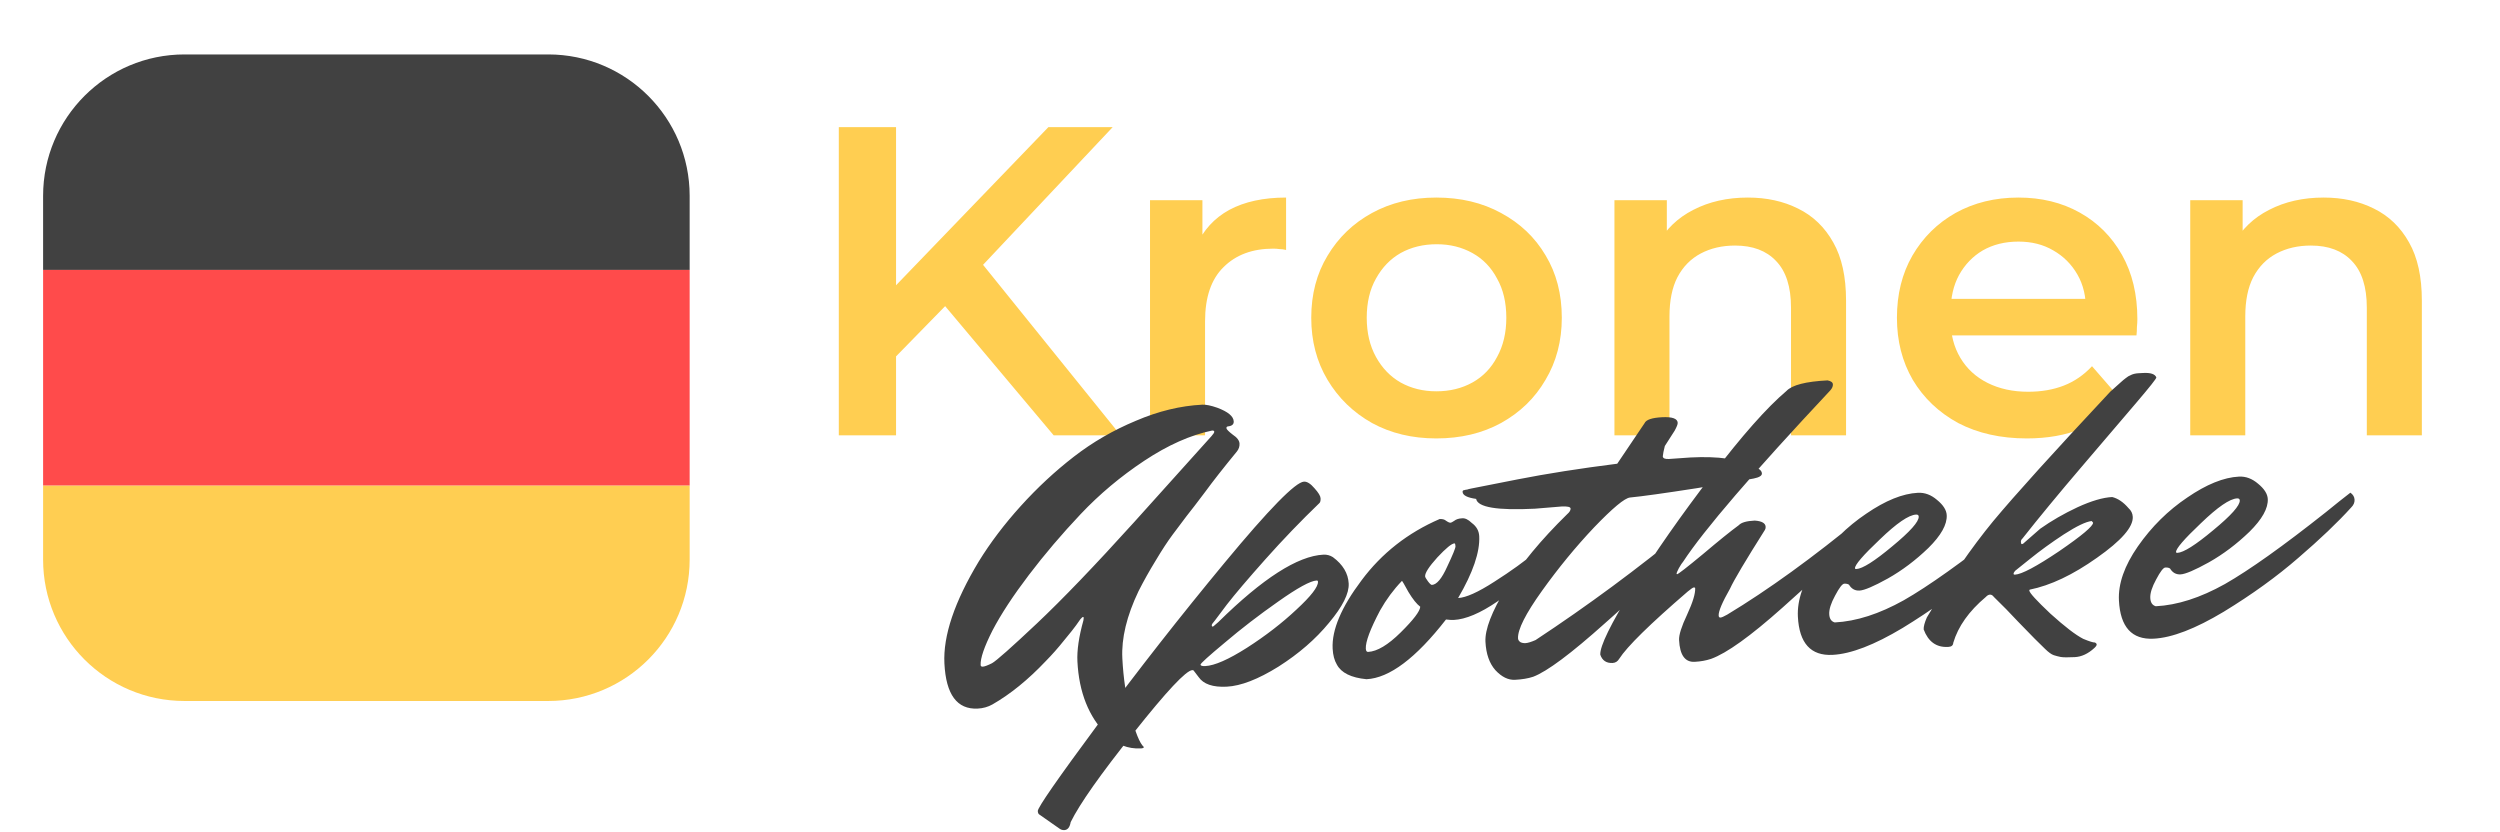 <?xml version="1.0" encoding="UTF-8"?>
<svg xmlns="http://www.w3.org/2000/svg" width="580" height="193" viewBox="0 0 580 193" fill="none">
  <g clip-path="url(#clip0_3090_5)">
    <g clip-path="url(#clip1_3090_5)">
      <path d="M127.189 12.629H42.811C24.69 12.63 10 27.321 10 45.442V62.63H160V45.442C160 27.321 145.31 12.63 127.189 12.629Z" fill="#414141"></path>
      <path d="M10 129.817C10 147.939 24.691 162.629 42.812 162.629H127.188C145.309 162.629 160 147.939 160 129.817V112.629H10V129.817Z" fill="#FFCE52"></path>
      <path d="M160 62.63H10V112.631H160V62.63Z" fill="#FF4B4B"></path>
    </g>
    <path d="M206.453 84.144L205.738 68.411L243.231 29.489H258.146L226.987 62.588L219.632 70.659L206.453 84.144ZM194.603 101V29.489H207.884V101H194.603ZM244.456 101L217.078 68.411L225.864 58.706L259.985 101H244.456ZM266.804 101V46.447H278.961V61.465L277.53 57.072C279.165 53.394 281.719 50.602 285.192 48.695C288.734 46.788 293.127 45.834 298.371 45.834V57.991C297.826 57.855 297.315 57.787 296.838 57.787C296.362 57.719 295.885 57.685 295.408 57.685C290.573 57.685 286.725 59.115 283.864 61.975C281.004 64.768 279.574 68.956 279.574 74.541V101H266.804ZM333.223 101.715C327.638 101.715 322.667 100.523 318.308 98.14C313.949 95.688 310.51 92.35 307.99 88.128C305.47 83.905 304.21 79.104 304.21 73.724C304.21 68.275 305.47 63.474 307.99 59.319C310.51 55.097 313.949 51.794 318.308 49.41C322.667 47.026 327.638 45.834 333.223 45.834C338.876 45.834 343.882 47.026 348.24 49.41C352.667 51.794 356.107 55.062 358.558 59.217C361.078 63.371 362.338 68.207 362.338 73.724C362.338 79.104 361.078 83.905 358.558 88.128C356.107 92.35 352.667 95.688 348.24 98.14C343.882 100.523 338.876 101.715 333.223 101.715ZM333.223 90.784C336.356 90.784 339.148 90.103 341.6 88.741C344.052 87.379 345.959 85.404 347.321 82.816C348.751 80.228 349.466 77.197 349.466 73.724C349.466 70.182 348.751 67.151 347.321 64.631C345.959 62.043 344.052 60.068 341.6 58.706C339.148 57.344 336.39 56.663 333.325 56.663C330.192 56.663 327.4 57.344 324.948 58.706C322.564 60.068 320.657 62.043 319.227 64.631C317.797 67.151 317.082 70.182 317.082 73.724C317.082 77.197 317.797 80.228 319.227 82.816C320.657 85.404 322.564 87.379 324.948 88.741C327.4 90.103 330.158 90.784 333.223 90.784ZM405.504 45.834C409.862 45.834 413.744 46.685 417.15 48.388C420.623 50.091 423.347 52.713 425.322 56.254C427.298 59.728 428.285 64.223 428.285 69.739V101H415.515V71.374C415.515 66.538 414.357 62.929 412.042 60.545C409.794 58.161 406.627 56.969 402.541 56.969C399.544 56.969 396.888 57.583 394.573 58.808C392.257 60.034 390.452 61.873 389.158 64.325C387.932 66.709 387.319 69.739 387.319 73.417V101H374.55V46.447H386.706V61.158L384.561 56.663C386.468 53.19 389.226 50.533 392.836 48.695C396.514 46.788 400.736 45.834 405.504 45.834ZM470.226 101.715C464.165 101.715 458.852 100.523 454.289 98.14C449.794 95.688 446.287 92.35 443.767 88.128C441.315 83.905 440.089 79.104 440.089 73.724C440.089 68.275 441.281 63.474 443.665 59.319C446.117 55.097 449.454 51.794 453.676 49.41C457.967 47.026 462.837 45.834 468.285 45.834C473.597 45.834 478.331 46.992 482.485 49.308C486.64 51.623 489.909 54.892 492.292 59.115C494.676 63.337 495.868 68.309 495.868 74.03C495.868 74.575 495.834 75.188 495.766 75.869C495.766 76.55 495.732 77.197 495.664 77.81H450.203V69.331H488.921L483.915 71.987C483.984 68.854 483.337 66.096 481.974 63.712C480.612 61.328 478.739 59.455 476.356 58.093C474.04 56.731 471.35 56.05 468.285 56.05C465.152 56.05 462.394 56.731 460.01 58.093C457.695 59.455 455.856 61.362 454.494 63.814C453.2 66.198 452.553 69.024 452.553 72.293V74.337C452.553 77.606 453.302 80.5 454.8 83.02C456.298 85.54 458.41 87.481 461.134 88.843C463.858 90.205 466.991 90.886 470.533 90.886C473.597 90.886 476.356 90.409 478.807 89.456C481.259 88.503 483.439 87.004 485.346 84.961L492.19 92.827C489.738 95.688 486.64 97.901 482.894 99.468C479.216 100.966 474.994 101.715 470.226 101.715ZM539.088 45.834C543.447 45.834 547.329 46.685 550.735 48.388C554.208 50.091 556.932 52.713 558.907 56.254C560.882 59.728 561.87 64.223 561.87 69.739V101H549.1V71.374C549.1 66.538 547.942 62.929 545.627 60.545C543.379 58.161 540.212 56.969 536.126 56.969C533.129 56.969 530.473 57.583 528.157 58.808C525.842 60.034 524.037 61.873 522.743 64.325C521.517 66.709 520.904 69.739 520.904 73.417V101H508.134V46.447H520.291V61.158L518.146 56.663C520.053 53.19 522.811 50.533 526.421 48.695C530.098 46.788 534.321 45.834 539.088 45.834Z" fill="#FFCE51"></path>
    <path d="M251.355 143.917C251.407 143.651 251.43 143.453 251.424 143.321C251.417 143.19 251.348 143.128 251.217 143.135C251.151 143.138 250.963 143.312 250.651 143.656C250.405 143.998 250.067 144.475 249.638 145.089C249.208 145.702 248.281 146.867 246.854 148.584C245.493 150.297 244.062 151.915 242.56 153.437C238.501 157.72 234.393 161.052 230.238 163.432C229.214 164.009 228.079 164.33 226.833 164.393C222.043 164.634 219.467 161.146 219.103 153.929C218.779 147.499 221.439 139.603 227.085 130.242C229.76 125.897 232.998 121.623 236.798 117.419C240.661 113.146 244.777 109.321 249.145 105.944C253.513 102.566 258.307 99.792 263.525 97.622C268.74 95.385 273.874 94.14 278.926 93.885C279.779 93.842 280.942 94.08 282.415 94.597C284.896 95.525 286.166 96.579 286.225 97.76C286.258 98.416 285.85 98.799 285 98.907C284.672 98.924 284.515 99.063 284.528 99.326C284.541 99.588 285.027 100.09 285.985 100.831C287.006 101.503 287.534 102.2 287.571 102.921C287.604 103.578 287.404 104.18 286.971 104.728C283.872 108.502 281.4 111.652 279.554 114.179C277.705 116.64 276.285 118.487 275.295 119.721C274.37 120.952 273.292 122.388 272.059 124.028C270.888 125.6 269.575 127.607 268.12 130.048C266.661 132.424 265.333 134.793 264.137 137.155C261.4 142.884 260.148 148.078 260.383 152.736C260.615 157.329 261.261 161.671 262.322 165.761C263.387 169.917 264.402 172.431 265.367 173.303C265.376 173.5 265.152 173.61 264.692 173.633C261.674 173.786 259.023 172.735 256.739 170.482C252.581 166.285 250.322 160.61 249.961 153.459C249.832 150.9 250.297 147.719 251.355 143.917ZM263.131 121.124L281.069 101.177C281.506 100.695 281.719 100.355 281.709 100.158C281.699 99.962 281.53 99.871 281.202 99.888C276.19 100.93 270.946 103.266 265.473 106.897C259.999 110.527 255.076 114.656 250.705 119.283C246.334 123.911 242.329 128.618 238.689 133.406C235.05 138.194 232.24 142.479 230.26 146.263C228.346 150.043 227.428 152.72 227.508 154.295C227.521 154.557 227.692 154.68 228.02 154.664C228.413 154.644 229.123 154.378 230.15 153.866C231.173 153.288 234.636 150.219 240.539 144.659C246.504 139.031 254.035 131.186 263.131 121.124ZM279.625 154.529C281.79 154.42 285.007 153.008 289.278 150.293C293.61 147.51 297.441 144.554 300.769 141.426C304.163 138.295 305.831 136.139 305.771 134.958C305.761 134.761 305.658 134.668 305.461 134.678C304.018 134.751 301.041 136.381 296.532 139.568C292.084 142.686 287.969 145.854 284.184 149.07C280.396 152.221 278.509 153.928 278.522 154.19C278.535 154.452 278.903 154.565 279.625 154.529ZM302.529 111.738C303.25 111.702 304.066 112.22 304.975 113.292C305.881 114.299 306.347 115.065 306.373 115.59C306.4 116.114 306.32 116.48 306.133 116.687C301.804 120.852 297.617 125.207 293.57 129.752C289.524 134.297 286.543 137.802 284.628 140.266L281.854 143.958C281.356 144.51 281.112 144.884 281.122 145.08C281.132 145.277 281.202 145.372 281.333 145.366C281.465 145.359 281.624 145.253 281.811 145.046L282.662 144.312C292.939 134.191 301.063 128.98 307.033 128.679C307.821 128.639 308.554 128.832 309.233 129.258C311.556 130.983 312.778 133.026 312.897 135.388C313.012 137.685 311.488 140.722 308.324 144.499C305.225 148.273 301.318 151.66 296.602 154.66C291.882 157.595 287.882 159.145 284.602 159.31C281.387 159.472 279.211 158.727 278.076 157.074L276.914 155.554C276.845 155.491 276.745 155.464 276.613 155.47C275.17 155.543 270.645 160.375 263.038 169.968C255.365 179.563 250.485 186.485 248.397 190.735C248.194 191.929 247.699 192.546 246.911 192.585C246.518 192.605 246.15 192.492 245.809 192.246L241.207 189.025C240.938 188.907 240.792 188.618 240.768 188.159C240.729 187.372 245.389 180.658 254.75 168.017C264.049 155.446 273.845 142.948 284.137 130.523C294.43 118.099 300.56 111.837 302.529 111.738ZM317.4 151.244C319.5 151.138 322.022 149.63 324.967 146.718C327.912 143.807 329.423 141.824 329.501 140.767C328.681 140.151 327.769 139.013 326.764 137.353C325.822 135.625 325.318 134.762 325.252 134.766C323.314 136.771 321.621 139.06 320.172 141.632C317.89 145.957 316.789 148.907 316.869 150.481C316.895 151.006 317.072 151.26 317.4 151.244ZM337.443 126.061C336.787 126.094 335.46 127.18 333.463 129.32C331.532 131.456 330.586 132.918 330.625 133.705C330.635 133.902 330.852 134.286 331.275 134.857C331.699 135.427 332.009 135.708 332.206 135.698C333.321 135.642 334.5 134.234 335.742 131.474C337.05 128.712 337.694 127.133 337.674 126.74C337.651 126.28 337.574 126.054 337.443 126.061ZM338.279 138.746C340.116 138.654 342.914 137.394 346.673 134.969C350.497 132.539 353.829 130.135 356.669 127.756L360.924 124.088C361.538 124.517 361.861 125.06 361.894 125.716C361.927 126.372 361.662 126.978 361.098 127.532C350.778 138.116 342.83 143.549 337.253 143.83C336.859 143.85 336.266 143.814 335.472 143.722C328.491 152.691 322.343 157.309 317.029 157.577C313.46 157.231 311.166 156.097 310.148 154.175C309.574 153.217 309.248 151.984 309.172 150.475C308.954 146.144 311.188 140.868 315.873 134.646C320.555 128.359 326.598 123.614 334.001 120.413C334.657 120.38 335.157 120.519 335.502 120.831C335.843 121.076 336.147 121.226 336.412 121.278C336.675 121.265 336.996 121.117 337.377 120.835C337.819 120.484 338.402 120.29 339.123 120.253C339.842 120.151 340.616 120.507 341.446 121.32C342.539 122.12 343.117 123.144 343.18 124.39C343.365 128.064 341.731 132.85 338.279 138.746ZM387.182 106.485L392.196 106.133C398.692 105.806 403.462 106.486 406.507 108.175C407.974 108.561 408.725 109.115 408.761 109.837C408.788 110.362 408.15 110.756 406.848 111.019C405.611 111.278 401.209 112.026 393.641 113.263C386.136 114.431 380.975 115.151 378.161 115.424C376.918 115.553 374.14 117.864 369.828 122.356C365.581 126.846 361.553 131.752 357.743 137.075C353.933 142.397 352.08 146.075 352.182 148.109C352.199 148.437 352.378 148.724 352.719 148.97C353.057 149.151 353.455 149.229 353.915 149.206C354.44 149.18 355.217 148.943 356.247 148.496C368.342 140.52 380.042 131.872 391.347 122.554C391.96 122.984 392.284 123.527 392.317 124.183C392.35 124.839 392.055 125.512 391.432 126.201C390.805 126.824 389.866 127.76 388.613 129.007C387.426 130.251 385.172 132.502 381.85 135.761C378.528 139.02 375.386 141.941 372.425 144.524C364.495 151.633 358.917 155.795 355.689 157.01C354.525 157.397 353.123 157.632 351.482 157.715C349.908 157.794 348.39 157.049 346.93 155.478C345.535 153.904 344.766 151.706 344.624 148.885C344.482 146.064 346.081 141.905 349.422 136.409C352.828 130.909 357.54 125.212 363.557 119.318C364.125 118.829 364.398 118.387 364.379 117.994C364.359 117.6 363.66 117.438 362.282 117.507L356.092 118.017C347.366 118.457 342.822 117.699 342.46 115.744C340.406 115.453 339.36 114.914 339.32 114.126C339.307 113.864 339.431 113.726 339.694 113.713C339.953 113.634 340.181 113.59 340.378 113.58C340.571 113.504 340.896 113.422 341.352 113.333C341.808 113.244 345.39 112.538 352.098 111.213C358.872 109.885 366.573 108.674 375.2 107.582L381.535 98.185C381.889 97.378 383.246 96.915 385.608 96.796C387.97 96.677 389.176 97.11 389.226 98.094C389.242 98.422 389.01 99.025 388.528 99.905L386.241 103.473C385.966 104.54 385.809 105.337 385.77 105.865C385.793 106.324 386.264 106.531 387.182 106.485ZM398.729 142.803C398.745 143.131 398.885 143.289 399.147 143.276C399.41 143.262 399.925 143.039 400.692 142.606C410.204 136.864 420.611 129.334 431.916 120.016C432.529 120.446 432.853 120.989 432.886 121.645C432.919 122.301 432.622 122.941 431.996 123.564C431.37 124.188 430.461 125.089 429.271 126.267C428.146 127.442 425.951 129.559 422.684 132.617C419.418 135.676 416.368 138.461 413.535 140.972C406.107 147.595 400.584 151.557 396.966 152.857C395.802 153.245 394.531 153.473 393.153 153.543C390.922 153.655 389.719 151.973 389.544 148.495C389.484 147.315 390.109 145.343 391.416 142.58C392.721 139.752 393.342 137.714 393.279 136.467C393.272 136.336 393.171 136.276 392.974 136.285C392.777 136.295 392.3 136.615 391.542 137.246C382.78 144.791 377.484 149.991 375.654 152.846C375.29 153.457 374.78 153.778 374.124 153.811C372.681 153.884 371.727 153.241 371.264 151.883C371.165 149.915 373.669 144.79 378.777 136.508C383.951 128.222 390.056 119.495 397.092 110.326C404.125 101.092 409.913 94.552 414.455 90.705C415.766 89.323 418.948 88.505 424 88.251C424.797 88.408 425.207 88.716 425.231 89.175C425.254 89.634 425.047 90.105 424.611 90.588C406.635 109.78 395.265 123.015 390.501 130.293C390.252 130.569 389.916 131.079 389.493 131.824C389.132 132.5 388.957 132.936 388.967 133.133L389.07 133.226C389.333 133.213 391.327 131.665 395.052 128.584C398.774 125.436 401.555 123.191 403.395 121.848C403.956 121.228 405.188 120.87 407.09 120.774C408.741 120.888 409.587 121.372 409.63 122.225C409.643 122.487 409.589 122.72 409.468 122.924C404.96 130.057 402.262 134.6 401.374 136.553C399.561 139.736 398.679 141.819 398.729 142.803ZM444.528 119.381C442.822 119.467 440.025 121.384 436.136 125.131C432.243 128.814 430.317 131.049 430.356 131.836C430.363 131.967 430.465 132.028 430.661 132.018C432.105 131.945 434.878 130.194 438.98 126.764C443.149 123.331 445.203 121.024 445.144 119.843C445.127 119.515 444.922 119.361 444.528 119.381ZM425.153 151.93C420.101 152.185 417.42 149.228 417.109 143.061C416.914 139.19 418.38 135.005 421.508 130.506C424.698 125.938 428.52 122.161 432.974 119.174C437.424 116.121 441.421 114.505 444.964 114.327C446.539 114.247 448.014 114.798 449.389 115.978C450.829 117.155 451.579 118.334 451.639 119.515C451.748 121.681 450.33 124.219 447.385 127.13C444.437 129.975 441.3 132.337 437.975 134.215C434.711 136.024 432.522 136.956 431.406 137.012C430.357 137.065 429.545 136.613 428.97 135.655C428.698 135.472 428.332 135.391 427.873 135.414C427.413 135.438 426.704 136.361 425.743 138.186C424.779 139.945 424.326 141.382 424.382 142.497C424.435 143.547 424.861 144.183 425.662 144.406C430.648 144.154 435.988 142.438 441.682 139.257C447.373 136.01 455.183 130.453 465.113 122.586C465.809 122.024 466.852 121.182 468.242 120.06C469.698 118.934 470.552 118.266 470.805 118.056C471.419 118.486 471.742 119.028 471.775 119.685C471.808 120.341 471.543 120.946 470.979 121.501C467.863 124.946 463.784 128.836 458.74 133.168C453.762 137.497 447.987 141.669 441.414 145.684C434.838 149.633 429.418 151.715 425.153 151.93ZM497.262 86.531C498.968 86.445 499.972 86.789 500.274 87.563C500.288 87.826 498.742 89.778 495.636 93.421C492.593 96.995 488.37 101.943 482.966 108.267C477.625 114.522 473.037 120.081 469.204 124.945C468.952 125.155 468.834 125.424 468.85 125.752C468.867 126.08 468.941 126.241 469.072 126.234C469.269 126.224 469.492 126.081 469.741 125.806L473.332 122.665C475.936 120.823 478.812 119.165 481.961 117.691C485.176 116.214 487.865 115.42 490.03 115.311C491.362 115.639 492.623 116.496 493.811 117.883C494.431 118.444 494.761 119.118 494.801 119.905C494.92 122.267 492.152 125.432 486.498 129.401C480.91 133.366 475.706 135.832 470.887 136.798C470.825 136.867 470.795 136.935 470.799 137C470.825 137.525 472.461 139.317 475.707 142.377C479.015 145.367 481.547 147.312 483.302 148.21C484.713 148.796 485.615 149.08 486.009 149.06C486.278 149.178 486.417 149.335 486.427 149.532C486.437 149.729 486.254 150.001 485.877 150.349C484.43 151.672 482.92 152.373 481.345 152.452C479.771 152.532 478.685 152.521 478.088 152.419C477.556 152.314 477.023 152.177 476.488 152.006C475.953 151.836 475.271 151.344 474.441 150.531C473.679 149.78 472.883 148.998 472.053 148.185C471.292 147.434 470.008 146.117 468.203 144.235C466.395 142.287 464.523 140.375 462.586 138.499C462.304 138.119 461.999 137.937 461.671 137.954C461.343 137.97 461.023 138.151 460.711 138.495C456.799 141.784 454.281 145.331 453.157 149.137C453.122 149.731 452.743 150.046 452.021 150.082L451.923 150.087C449.233 150.223 447.356 148.87 446.292 146.03C446.258 145.374 446.507 144.44 447.038 143.23C452.254 134.482 457.372 127.054 462.392 120.947C467.478 114.836 476.543 104.809 489.588 90.865C490.847 89.749 491.665 89.017 492.042 88.669C492.419 88.321 492.798 88.006 493.178 87.724C493.621 87.372 493.972 87.157 494.231 87.079C494.743 86.79 495.392 86.625 496.18 86.586L497.262 86.531ZM485.279 120.879C483.97 121.01 481.819 122.04 478.824 123.966C475.895 125.89 473.262 127.799 470.924 129.693L467.51 132.43C467.26 132.706 467.141 132.942 467.151 133.139C467.157 133.27 467.259 133.331 467.456 133.321C469.031 133.241 472.458 131.424 477.738 127.869C483.015 124.249 485.634 122.045 485.594 121.257L485.279 120.879ZM519.012 115.626C517.306 115.712 514.509 117.629 510.62 121.377C506.727 125.06 504.801 127.294 504.84 128.082C504.847 128.213 504.949 128.274 505.145 128.264C506.589 128.191 509.362 126.44 513.464 123.01C517.633 119.577 519.687 117.27 519.627 116.089C519.611 115.761 519.406 115.606 519.012 115.626ZM499.637 148.176C494.585 148.43 491.904 145.474 491.593 139.307C491.398 135.436 492.864 131.251 495.992 126.752C499.182 122.184 503.004 118.406 507.458 115.419C511.908 112.367 515.905 110.751 519.448 110.572C521.023 110.493 522.498 111.044 523.873 112.224C525.313 113.401 526.063 114.58 526.123 115.761C526.232 117.926 524.814 120.464 521.869 123.376C518.921 126.221 515.784 128.583 512.459 130.46C509.195 132.269 507.006 133.202 505.89 133.258C504.841 133.311 504.029 132.859 503.454 131.901C503.182 131.717 502.816 131.637 502.357 131.66C501.897 131.683 501.187 132.607 500.227 134.432C499.263 136.19 498.809 137.627 498.866 138.743C498.919 139.792 499.345 140.429 500.146 140.651C505.132 140.4 510.472 138.684 516.166 135.503C521.857 132.256 529.667 126.699 539.597 118.831C540.293 118.27 541.335 117.428 542.726 116.306C544.182 115.18 545.036 114.512 545.289 114.302C545.903 114.731 546.226 115.274 546.259 115.93C546.292 116.586 546.027 117.192 545.463 117.746C542.347 121.192 538.268 125.081 533.224 129.414C528.246 133.743 522.471 137.915 515.898 141.929C509.322 145.879 503.902 147.961 499.637 148.176Z" fill="#414141"></path>
  </g>
  <defs>
    <clipPath id="clip0_3090_5">
      <rect width="580" height="193" fill="white"></rect>
    </clipPath>
    <clipPath id="clip1_3090_5">
      <rect width="150" height="150" fill="white" transform="translate(10 12.629)"></rect>
    </clipPath>
  </defs>
</svg>
